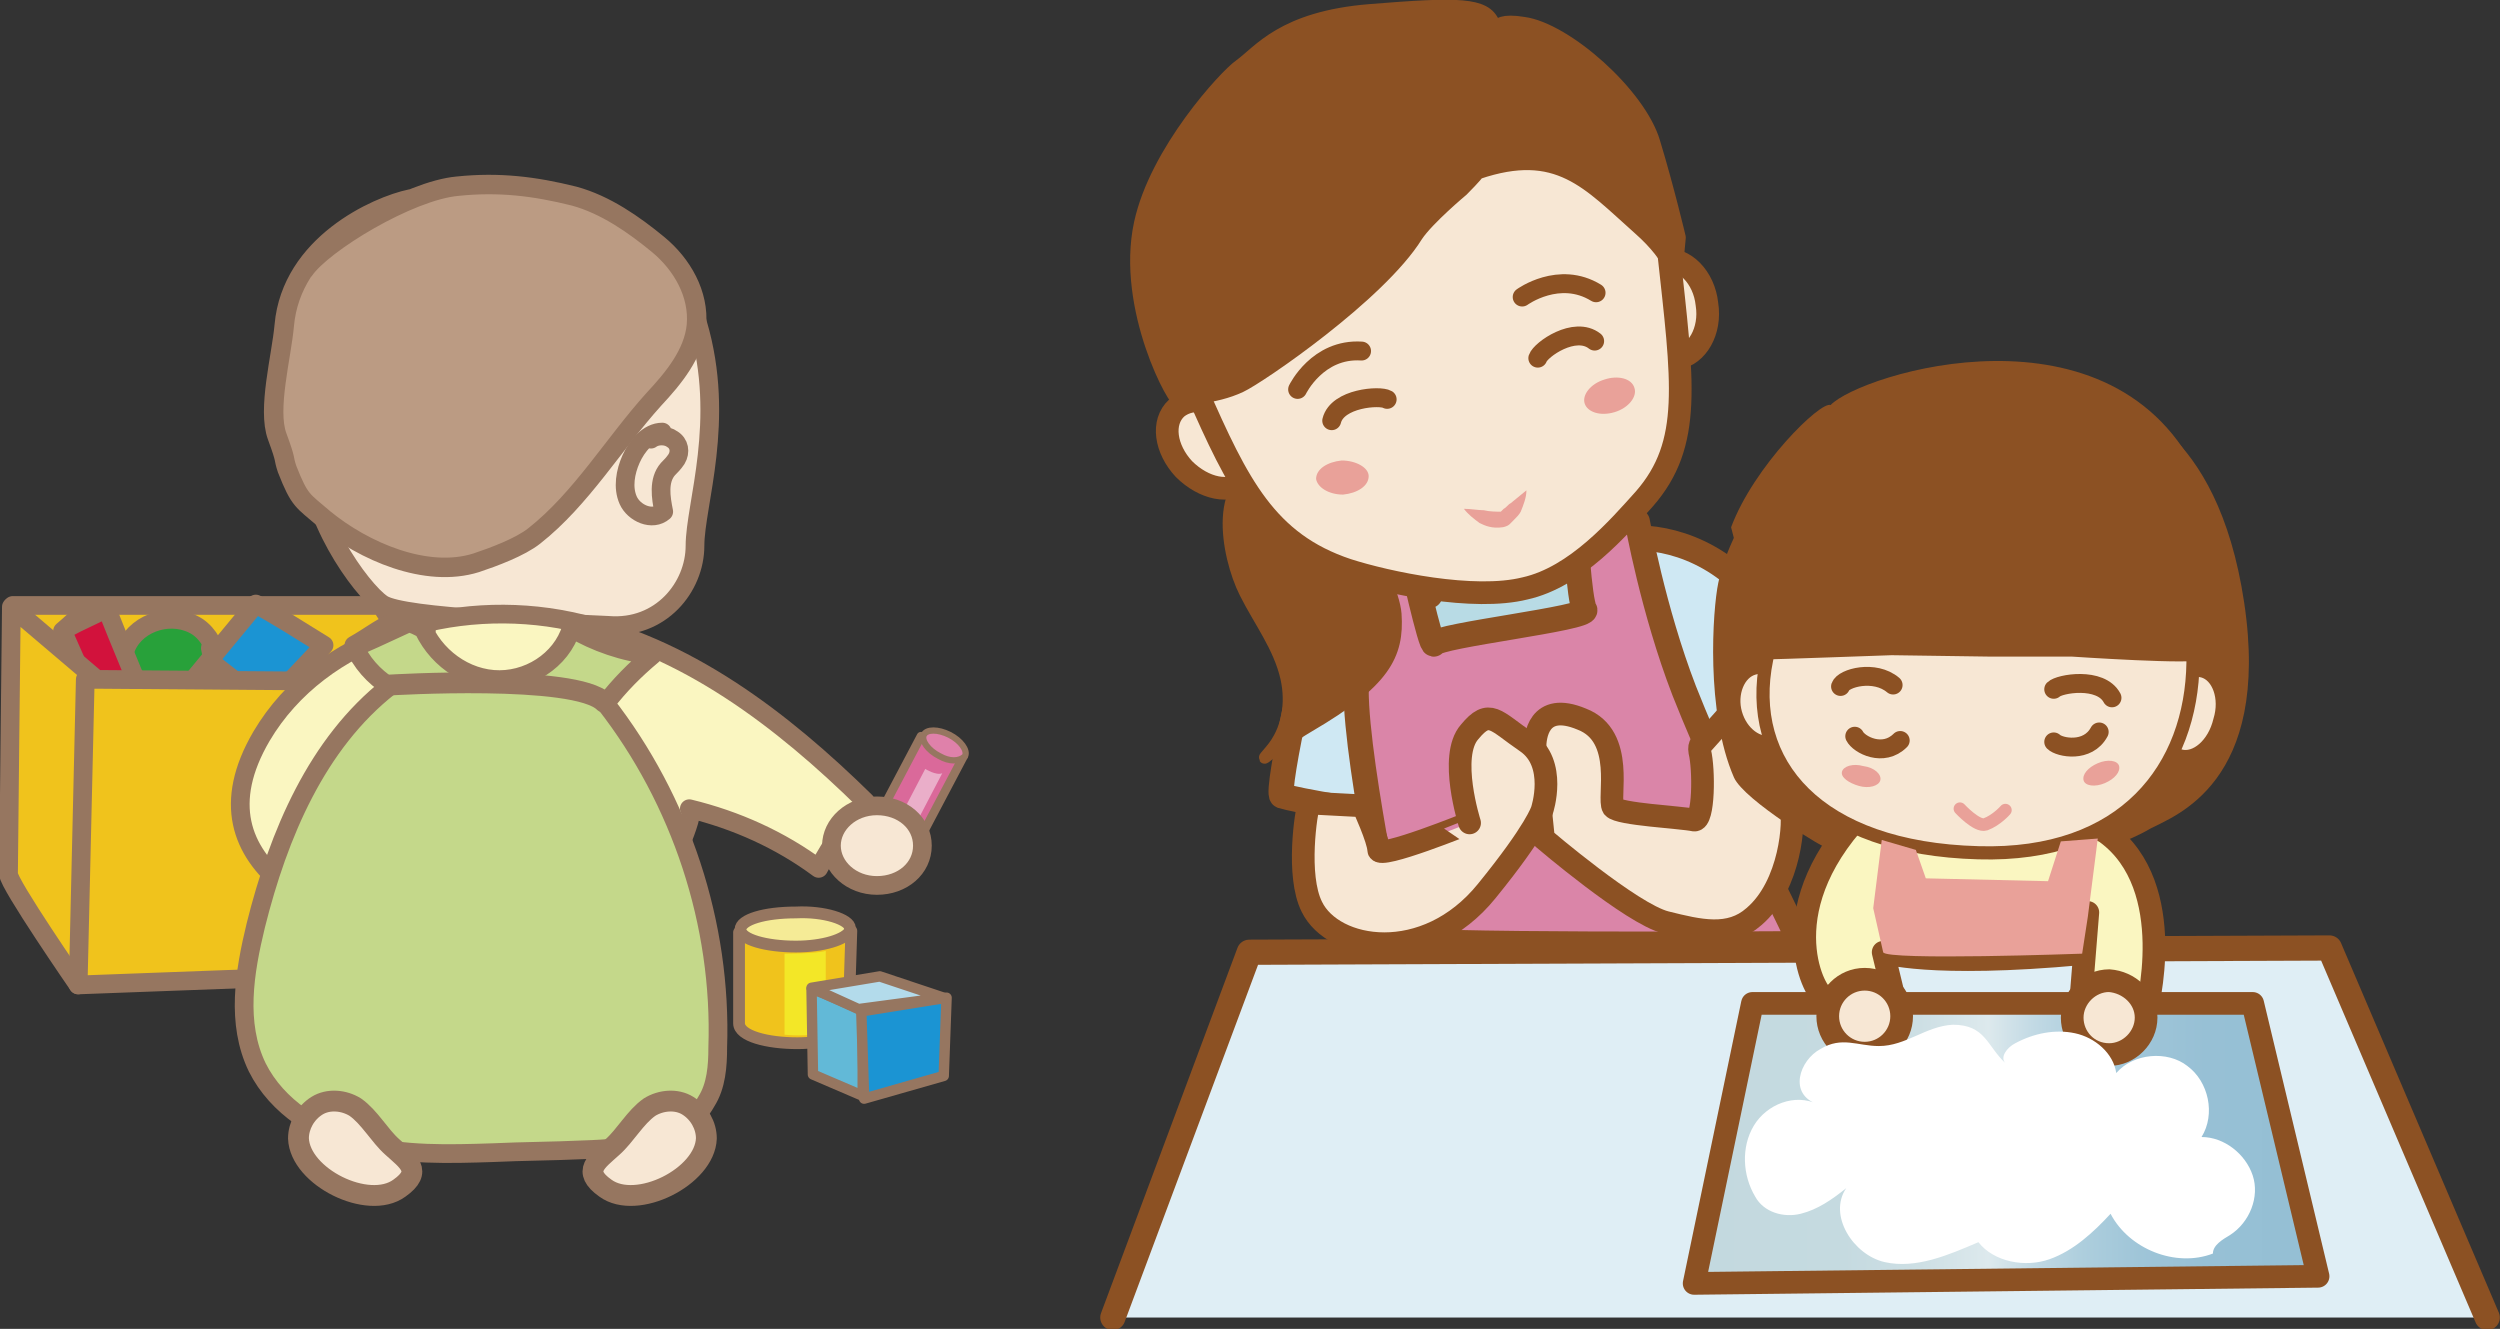 <?xml version="1.0" encoding="UTF-8"?>
<!-- Generator: Adobe Illustrator 28.0.0, SVG Export Plug-In . SVG Version: 6.00 Build 0)  -->
<svg xmlns="http://www.w3.org/2000/svg" xmlns:xlink="http://www.w3.org/1999/xlink" version="1.1" id="レイヤー_1" x="0px" y="0px" width="175.9px" height="93.5px" viewBox="0 0 175.9 93.5" style="enable-background:new 0 0 175.9 93.5;" xml:space="preserve">
<rect x="0" y="0" width="175.9" height="93.5" fill="#333333" stroke="none"/>
<style type="text/css">
	.st0{fill:#F0C31C;stroke:#967660;stroke-width:1.316;stroke-linecap:round;stroke-linejoin:round;stroke-miterlimit:10;}
	.st1{fill:#28A13A;stroke:#967660;stroke-width:1.316;stroke-linecap:round;stroke-linejoin:round;stroke-miterlimit:10;}
	.st2{fill:#1B94D3;stroke:#967660;stroke-width:1.316;stroke-linecap:round;stroke-linejoin:round;stroke-miterlimit:10;}
	.st3{fill:#D2123C;stroke:#967660;stroke-width:1.316;stroke-linecap:round;stroke-linejoin:round;stroke-miterlimit:10;}
	.st4{fill:#F7E7D4;stroke:#967660;stroke-width:1.316;stroke-linecap:round;stroke-linejoin:round;stroke-miterlimit:10;}
	.st5{fill:none;stroke:#967660;stroke-width:1.316;stroke-linecap:round;stroke-linejoin:round;stroke-miterlimit:10;}
	.st6{fill:#FAF6C1;stroke:#967660;stroke-width:1.316;stroke-linecap:round;stroke-linejoin:round;stroke-miterlimit:10;}
	.st7{fill:#F0C31C;stroke:#967660;stroke-width:0.829;stroke-linecap:round;stroke-linejoin:round;stroke-miterlimit:10;}
	.st8{fill:#F5EB96;stroke:#967660;stroke-width:0.829;stroke-linecap:round;stroke-linejoin:round;stroke-miterlimit:10;}
	.st9{fill:#F3E727;}
	.st10{fill:#62B9D7;stroke:#967660;stroke-width:0.733;stroke-linecap:round;stroke-linejoin:round;stroke-miterlimit:10;}
	.st11{fill:#1B94D3;stroke:#967660;stroke-width:0.733;stroke-linecap:round;stroke-linejoin:round;stroke-miterlimit:10;}
	.st12{fill:#B3DBEB;stroke:#967660;stroke-width:0.733;stroke-linecap:round;stroke-linejoin:round;stroke-miterlimit:10;}
	.st13{fill:#DA699A;stroke:#967660;stroke-width:0.609;stroke-linecap:round;stroke-linejoin:round;stroke-miterlimit:10;}
	.st14{fill:#DF81AA;stroke:#967660;stroke-width:0.442;stroke-linecap:round;stroke-linejoin:round;stroke-miterlimit:10;}
	.st15{fill:#EAAEC9;}
	.st16{fill:#C4D88A;stroke:#967660;stroke-width:1.317;stroke-linecap:round;stroke-linejoin:round;stroke-miterlimit:10;}
	.st17{fill:#F7E7D4;stroke:#967660;stroke-width:1.466;stroke-linecap:round;stroke-linejoin:round;stroke-miterlimit:10;}
	.st18{fill:none;stroke:#967660;stroke-width:1.466;stroke-linecap:round;stroke-linejoin:round;stroke-miterlimit:10;}
	.st19{fill:#BB9B83;stroke:#967660;stroke-width:1.369;stroke-linecap:round;stroke-linejoin:round;stroke-miterlimit:10;}
	.st20{fill:#B8DBE5;}
	.st21{fill:#CFE8F3;stroke:#8C5123;stroke-width:1.774;stroke-linecap:round;stroke-linejoin:round;stroke-miterlimit:10;}
	.st22{fill:#DA85A8;stroke:#8C5123;stroke-width:1.774;stroke-linecap:round;stroke-linejoin:round;stroke-miterlimit:10;}
	.st23{fill:#F7E7D4;stroke:#8C5123;stroke-width:1.596;stroke-linecap:round;stroke-linejoin:round;stroke-miterlimit:10;}
	.st24{fill:#8C5123;stroke:#8C5123;stroke-width:0.826;stroke-linecap:round;stroke-linejoin:round;stroke-miterlimit:10;}
	.st25{fill:#E9A199;}
	.st26{fill:none;stroke:#8C5123;stroke-width:1.33;stroke-linecap:round;stroke-linejoin:round;stroke-miterlimit:10;}
	.st27{fill:none;stroke:#8C5123;stroke-width:1.101;stroke-linecap:round;stroke-linejoin:round;stroke-miterlimit:10;}
	.st28{fill:#DFEEF5;stroke:#8C5123;stroke-width:1.774;stroke-linecap:round;stroke-linejoin:round;stroke-miterlimit:10;}
	.st29{fill:#8C5123;}
	.st30{fill:#F7E7D4;stroke:#8C5123;stroke-width:0.96;stroke-linecap:round;stroke-linejoin:round;stroke-miterlimit:10;}
	.st31{fill:#FAF6C1;stroke:#8C5123;stroke-width:1.596;stroke-linecap:round;stroke-linejoin:round;stroke-miterlimit:10;}
	.st32{fill:#F7E7D4;stroke:#8C5123;stroke-width:0.927;stroke-linecap:round;stroke-linejoin:round;stroke-miterlimit:10;}
	.st33{fill:none;stroke:#E9A199;stroke-width:0.887;stroke-linecap:round;stroke-linejoin:round;stroke-miterlimit:10;}
	.st34{fill:#FFFFFF;stroke:#8C5123;stroke-width:0.96;stroke-linecap:round;stroke-linejoin:round;stroke-miterlimit:10;}
	.st35{fill:url(#SVGID_1_);stroke:#8C5123;stroke-width:1.596;stroke-linecap:round;stroke-linejoin:round;stroke-miterlimit:10;}
	.st36{fill:#FFFFFF;}
</style>
<g>
	<polygon class="st0" points="0.9,42.6 26.8,42.6 30.5,48.3 4.8,47.8  "></polygon>
	<path class="st1" d="M11.1,50.2c-1.9-0.5-3-2.9-2.2-4.7c0.8-1.8,3.3-2.5,5-1.4c1.6,1.1,1.9,3.7,0.6,5.1c-1,1-2.5,1.4-3.9,1.4   c-0.5,0-1.1-0.3-0.9-0.7"></path>
	<path class="st2" d="M13.7,47.7c1.4-1.7,2.9-3.5,4.3-5.2c1.6,0.9,3.2,1.9,4.8,2.9c-0.9,1-1.9,2-2.8,3c-0.4,0.4-0.9,0.9-1.5,0.8   c-0.3,0-0.5-0.2-0.8-0.4c-0.9-0.7-1.8-1.4-2.7-2.1c-0.1-0.4-0.1-0.7-0.2-1.1"></path>
	<path class="st3" d="M4.7,44.2c0.9-0.5,1.9-0.9,2.8-1.4c0.9,2.3,1.9,4.6,2.8,6.9c-1,0.4-2,0.8-3,1.3c-0.5-1.1-1-2.1-1.4-3.2   c-0.5-1.1-1-2.3-1.5-3.4c0.6-0.5,1.2-1.1,1.8-1.6"></path>
	<path class="st0" d="M6.8,47.8l-0.7,0L6.8,47.8L32.9,48l-0.5,20.3l-26.9,1c0,0-4.9-7.1-4.9-7.8c0-0.7,0.2-18.8,0.2-18.8L6.8,47.8z"></path>
	<path class="st4" d="M24.9,19.9c1-1,2.2-4.6,7.8-5.4c5.6-0.7,14.4,1.5,16.4,8.3c2,6.8-0.2,12.7-0.2,15.6c0,2.9-2.4,5.9-6.1,5.6   c-3.7-0.2-14.4-0.5-15.9-1.5c-1.5-1-5.4-6.4-5.1-10.8C21.9,27.5,24.9,19.9,24.9,19.9L24.9,19.9z"></path>
	<path class="st5" d="M46.6,30.4c-1,0-1.8,1-2.2,1.9c-0.4,0.9-0.6,2-0.2,2.9c0.4,0.9,1.7,1.5,2.5,0.8c-0.2-1-0.4-2.2,0.3-3   c0.2-0.2,0.4-0.4,0.6-0.7c0.3-0.5,0.2-1.1-0.3-1.4c-0.4-0.3-1.1-0.3-1.5,0"></path>
	<path class="st6" d="M18.4,51.8c4.2-7.1,13.6-9.8,21.7-8.1c8.1,1.7,14.9,6.9,20.8,12.7c-1.3,1.4-2.4,3-3.3,4.7   c-2.7-2-5.8-3.4-9.1-4.2c0.6,0.2-1.7,5-2,5.4c-1.1,1.6-2.6,2.9-4.4,3.8c-3.2,1.5-7.5,1.7-10.9,0.9C23.8,65.3,12.9,61.2,18.4,51.8z"></path>
	<line class="st5" x1="6" y1="47.8" x2="5.5" y2="69.3"></line>
	<path class="st7" d="M59.9,65.5L52,65.6l0,6.4c0,0.9,2,1.4,4.1,1.4c2.1,0,3.7-0.6,3.6-1.5L59.9,65.5z"></path>
	<path class="st8" d="M59.8,65.3c0,0.1,0,0.1,0,0.2c-0.3,0.6-1.9,1.1-3.8,1.1c-2.1,0-3.9-0.5-3.9-1.2c0-0.7,1.7-1.2,3.9-1.2   C58,64.1,59.8,64.7,59.8,65.3z"></path>
	<path class="st9" d="M55.2,67.1c0,0,2.3,0,2.9-0.2l0,5.7c-1.2,0.4-2.9,0.2-2.9,0.2L55.2,67.1z"></path>
	<path class="st10" d="M57.1,69.6c0.3,0,3.6,1.5,3.6,1.5v6l-3.5-1.5L57.1,69.6z"></path>
	<polyline class="st11" points="61,71.1 66.6,70.2 66.4,75.7 60.8,77.3 60.6,71.2  "></polyline>
	<polygon class="st12" points="57.1,69.5 60.4,71 66.4,70.2 61.9,68.7  "></polygon>
	<path class="st13" d="M67.8,53.2l-3-1.4L61,59c-0.5,1-0.1,2,0.7,2.4c0.8,0.4,1.7,0,2.3-1L67.8,53.2z"></path>
	<path class="st14" d="M67.9,53.2C67.8,53.2,67.8,53.2,67.9,53.2c-0.4,0.4-1.1,0.4-1.8,0c-0.8-0.4-1.3-1.1-1.1-1.5   c0.2-0.4,1-0.4,1.8,0C67.6,52.1,68.1,52.8,67.9,53.2z"></path>
	<path class="st15" d="M65.1,54.1c0,0,0.8,0.5,1.2,0.3l-3.6,6.9c-0.7,0.2-1.2-0.3-1.2-0.3L65.1,54.1z"></path>
	<path class="st16" d="M25.3,45.4c1.4-0.6,2.8-1.3,4.2-1.9c0.7,2.3,2.8,4.1,5.2,4.3c2.4,0.2,4.8-1.3,5.5-3.6c1.7,1,3.7,1.7,5.7,1.9   c-1.2,1-2.3,2.1-3.3,3.4c5.3,6.8,8.2,15.5,7.9,24.2c0,1.3-0.1,2.7-0.8,3.8c-1.6,2.9-5.4,3.3-8.7,3.4c-2.1,0.1-4.2,0.1-6.3,0.2   c-3.1,0.1-6.3,0.2-9.3-0.6c-3-0.8-5.9-2.6-7.3-5.4c-1.5-3.1-0.9-6.7-0.1-10c1.6-6.4,4.3-12.8,9.4-16.8c-1.1-0.7-2-1.7-2.5-2.9   c2.3-1.3,2.9-2.4,5.1-1"></path>
	<path class="st4" d="M64.9,59.5c0,1.6-1.4,2.8-3.2,2.8c-1.8,0-3.2-1.3-3.2-2.8s1.4-2.8,3.2-2.8C63.5,56.7,64.9,57.9,64.9,59.5z"></path>
	<path class="st17" d="M45.7,77.9c0.8-0.5,1.9-0.6,2.7-0.1c0.8,0.5,1.3,1.4,1.3,2.3c-0.1,2.7-4.9,5.1-7.1,3.5   c-1.7-1.2-0.6-1.9,0.5-2.9C44,79.9,44.7,78.6,45.7,77.9z"></path>
	<path class="st17" d="M25,77.9c-0.8-0.5-1.9-0.6-2.7-0.1c-0.8,0.5-1.3,1.4-1.3,2.3c0.1,2.7,4.9,5.1,7.1,3.5   c1.7-1.2,0.6-1.9-0.5-2.9C26.7,79.9,26,78.6,25,77.9z"></path>
	<path class="st18" d="M27.4,48.2c0,0,13.1-0.8,15.1,1.2"></path>
	<path class="st19" d="M21.4,19c1.3-1.9,7.4-5.6,10.8-5.9c2.9-0.3,5.4,0,8.2,0.7c2.2,0.6,4.2,2,5.9,3.4c1.7,1.4,2.9,3.5,2.7,5.7   c-0.2,2-1.6,3.7-3,5.2c-2.8,3.1-5.1,7-8.4,9.6c-1,0.8-2.9,1.5-4.1,1.9c-3.5,1.1-7.9-0.8-10.7-3.1c-1.5-1.3-1.7-1.2-2.6-3.5   c-0.3-0.9,0-0.4-0.7-2.3c-0.7-1.9,0.3-5.6,0.5-7.8c0.5-5.7,6.5-8.4,8.9-8.9"></path>
</g>
<g>
	<path class="st20" d="M97.9,43.5c0,0.8,0.3,1.5,0.7,2.1c0.4,0.8,0.8,1.6,1.5,2c0.8,0.5,1.7,0.5,2.6,0.4c1.9-0.1,3.9-0.4,5.7-1.1   c1.8-0.7,3.5-1.9,4.5-3.6C117.3,35.9,97.9,36.7,97.9,43.5z"></path>
	<path class="st21" d="M93,43.3c-0.6,0.2-3.3,12.5-2.8,12.7c0.6,0.2,7.7,1.7,7.7,0.6S93,43.3,93,43.3z"></path>
	<path class="st21" d="M113.8,38c1.6-0.4,5.7-0.2,9.1,3.3c3.5,3.5-1.1,9.6-1.1,9.6s-3.5,3.3-3.9,2.7C117.5,53.1,113.8,38,113.8,38z"></path>
	<path class="st22" d="M99.2,38.9c0,0,1.5,6.8,1.7,6.4c0.2-0.6,11-1.8,10.6-2.4c-0.4-0.6-0.7-6.2-0.7-6.2h4.4c0,0,1.1,6.2,3.3,11.9   c3.4,8.6,8.4,17.8,8.1,17.8c-0.6,0-28.6,0.2-28.6-0.4c0-0.6-3.4-16.3-2.4-19.1c1-2.8,0.6-10.6,1.3-10.3c0.7,0.4,3.7,5.3,3.7,5.3"></path>
	<path class="st23" d="M119.8,52.3c0,0-0.3,0-0.2,0.6c0.3,1.2,0.3,4.9-0.4,4.8c-0.9-0.2-5.3-0.4-5.7-0.9c-0.4-0.6,0.9-5-2.2-6.2   c-3.1-1.3-3.3,1.3-3.3,2c0,0.7,0.6,6.4,0.6,6.4s6.2,5.3,8.6,5.9c2.4,0.6,4.5,1.1,6.2-0.4c2.6-2.2,2.9-6.8,2.6-7.7   c-0.4-0.9-2-9.2-2-9.2L119.8,52.3"></path>
	<path class="st23" d="M87.1,29.5c1.3,1.4,1.6,3.3,0.5,4.3c-1,1-2.9,0.6-4.3-0.8c-1.3-1.4-1.6-3.3-0.5-4.3   C83.9,27.8,85.8,28.1,87.1,29.5z"></path>
	<path class="st23" d="M120.1,21.4c0.3,1.9-0.7,3.6-2.1,3.8c-1.4,0.2-2.8-1.2-3-3.1c-0.3-1.9,0.7-3.6,2.1-3.8   C118.5,18.1,119.9,19.5,120.1,21.4z"></path>
	<path class="st24" d="M87.6,41.7c1,2,2.4,3.8,2.9,6c0.4,1.8,0.1,3.7-1.1,5.1c-1.2,1.4,0.3-0.3,2.7-1.7c5.3-3.1,6.3-5,6.1-7.9   c-0.2-2.7-4.8-10.6-8.7-10.3C85.2,33.2,86.3,39.1,87.6,41.7z"></path>
	<path class="st23" d="M117.4,17.7c1,9.2,1.7,13.5-1.7,17.4c-1.8,2-4.8,5.5-8.4,6.3c-3.6,0.9-9.7-0.4-12.5-1.3   c-5.7-1.9-7.7-6-10.6-12.6c-4.4-9.8,1.9-20.9,11-23.6C104.4,1.2,116.3,7,117.4,17.7z"></path>
	<g>
		<g>
			<path class="st25" d="M103,35.8c0.5,0,1,0.1,1.4,0.1c0.4,0.1,0.9,0.1,1.1,0.1c0.1,0,0.1,0,0.1,0l0.2-0.2c0.2-0.1,0.3-0.3,0.5-0.4     l1.1-0.9c0,0.5-0.2,1-0.4,1.5c-0.1,0.2-0.3,0.4-0.5,0.6c-0.1,0.1-0.2,0.2-0.3,0.3c-0.1,0.1-0.4,0.2-0.5,0.2     c-0.7,0.1-1.2-0.1-1.6-0.3C103.7,36.5,103.3,36.2,103,35.8z"></path>
		</g>
	</g>
	<path class="st26" d="M107.1,20.9c0,0,2.6-1.9,5.2-0.3"></path>
	<path class="st26" d="M91.3,27.4c0,0,1.4-2.9,4.5-2.7"></path>
	<path class="st25" d="M115,27.3c0.2,0.6-0.4,1.4-1.4,1.7c-1,0.3-1.9,0-2.1-0.6c-0.2-0.6,0.4-1.4,1.4-1.7   C113.8,26.4,114.8,26.6,115,27.3z"></path>
	<path class="st25" d="M96.3,33.5c0,0.7-0.8,1.2-1.8,1.3c-1,0-1.8-0.5-1.9-1.1c0-0.7,0.8-1.2,1.8-1.3C95.4,32.4,96.3,32.9,96.3,33.5   z"></path>
	<path class="st24" d="M102.9,13.4C102.8,13.4,103,13.3,102.9,13.4c0,0-2.4,2-3.2,3.2c-2.6,4.2-11.1,10-12.4,10.6   c-1.9,0.9-4,0.8-4.3,1.1c-0.3,0.3-4.1-6.6-2.8-12.6c1.1-5.1,6-10.4,7-11.1c1.4-1,3-3.4,9.2-3.9c6.2-0.5,8.1-0.5,8.7,0.9   c0.6,1.4-0.9-0.5,2.1,0c3,0.4,8.2,5,9.2,8.4c1,3.3,1.8,6.7,1.8,6.7l-0.3,3.2c0,0-0.1-1.6-2.6-3.8c-3.6-3.2-5.7-5.8-11.3-3.9   C104.1,12.1,103.8,12.5,102.9,13.4z"></path>
	<path class="st27" d="M96.7,4.7c0-0.5-1.3-1.4-2.7,0"></path>
	<polyline class="st28" points="78.3,92.7 87.9,67 163.9,66.7 175,92.7  "></polyline>
	<path class="st29" d="M148.7,27.9c0.4,0.6,7.3,1.8,9.2,14.5c1.9,12.7-4.9,15-6.6,15.9c-1.7,1-3.4,1.4-3.4,1.4s-13.7,0.1-19.1,0.1   c-0.3,0-6.1-3.5-6.8-5.1c-2-4.6-1.5-11.8-1.1-13.7c0.5-2.4,1.9-4.7,1.9-4.7"></path>
	<path class="st30" d="M126.1,49c0.4,1.4-0.2,2.9-1.3,3.2c-1.1,0.3-2.3-0.6-2.7-2c-0.4-1.4,0.2-2.9,1.3-3.2   C124.4,46.7,125.7,47.6,126.1,49z"></path>
	<path class="st30" d="M156.2,50.7c-0.4,1.7-1.7,2.8-2.8,2.5c-1.1-0.3-1.7-1.9-1.2-3.5c0.4-1.7,1.7-2.8,2.8-2.5   C156.1,47.5,156.7,49.1,156.2,50.7z"></path>
	<path class="st31" d="M128.4,70.1l4.8-0.2l-0.7-2.9c0,0,3.2,1.1,14,0.1l0.4-2.9l-0.5,6.2l4.6,0.8c0,0,2.4-8.8-2.8-12.6   c-1.8-1.3-11.5,0.2-11.5,0.2s-5.9-1.3-6.4-0.8C124.4,64.9,128.1,70.6,128.4,70.1z"></path>
	<path class="st32" d="M154.3,46.6c-0.1,7.4-4.8,13.7-15.1,13.4c-11.3-0.3-16.4-6.3-14.9-13.6c1.2-6.1,6.9-13.4,15.1-13.4   C147.7,33,154.4,39.2,154.3,46.6z"></path>
	<path class="st29" d="M124.2,46.4c0.5,0,8.9-0.3,8.9-0.3l7,0.1h5.7c0,0,8.9,0.6,9,0.2c0-0.2-1.7-0.1-0.2-3.2   c1.1-2.2,1.2-7.4,0.2-9.5c-6-13-23.9-7.4-26-5.2c-0.7-0.3-5.4,4.3-7,8.6"></path>
	<path class="st26" d="M144.5,48.5c0.4-0.4,3.3-0.9,4.1,0.6"></path>
	<path class="st26" d="M108.2,25.2c0.2-0.6,2.6-2.3,4-1.2"></path>
	<path class="st26" d="M144.5,52.2c0.4,0.4,2.4,0.8,3.2-0.7"></path>
	<path class="st26" d="M130.5,51.8c0.3,0.6,2,1.5,3.2,0.3"></path>
	<path class="st26" d="M129.5,48.3c0.2-0.6,2.4-1.2,3.7-0.1"></path>
	<path class="st33" d="M137.9,56.9c0,0,1.2,1.3,1.8,1.1c0.8-0.3,1.4-1,1.4-1"></path>
	<path class="st34" d="M137.5,71.8"></path>
	<path class="st34" d="M133.7,78.9"></path>
	<path class="st34" d="M154.6,72.8"></path>
	<path class="st34" d="M136.8,71.5"></path>
	<path class="st34" d="M118.6,70.3"></path>
	<path class="st34" d="M133.7,78.9"></path>
	<path class="st25" d="M149.1,53.9c0.1,0.4-0.3,0.9-1,1.2c-0.7,0.3-1.4,0.2-1.5-0.2c-0.1-0.4,0.3-0.9,1-1.2   C148.3,53.4,149,53.5,149.1,53.9z"></path>
	<path class="st25" d="M132.3,54.9c-0.1,0.4-0.8,0.6-1.5,0.4c-0.7-0.2-1.3-0.6-1.2-1c0.1-0.4,0.8-0.6,1.5-0.4   C131.9,54,132.4,54.5,132.3,54.9z"></path>
	<linearGradient id="SVGID_1_" gradientUnits="userSpaceOnUse" x1="119.222" y1="80.447" x2="163.083" y2="80.447">
		<stop offset="5.618000e-03" style="stop-color:#C3D9DF"></stop>
		<stop offset="0.238" style="stop-color:#C5DAE0"></stop>
		<stop offset="0.362" style="stop-color:#CDDFE4"></stop>
		<stop offset="0.459" style="stop-color:#DBE8EC"></stop>
		<stop offset="0.472" style="stop-color:#DDE9ED"></stop>
		<stop offset="0.476" style="stop-color:#DBE8EC"></stop>
		<stop offset="0.547" style="stop-color:#C1D9E4"></stop>
		<stop offset="0.625" style="stop-color:#ADCEDD"></stop>
		<stop offset="0.714" style="stop-color:#9FC5D8"></stop>
		<stop offset="0.821" style="stop-color:#97C0D5"></stop>
		<stop offset="1" style="stop-color:#94BFD4"></stop>
	</linearGradient>
	<polygon class="st35" points="123.3,70.6 158.5,70.6 163.1,89.8 119.2,90.3  "></polygon>
	<path class="st23" d="M151,71.6c0,1.4-1.2,2.6-2.6,2.6c-1.5,0-2.6-1.2-2.6-2.6c0-1.4,1.2-2.6,2.6-2.6C149.8,69.1,151,70.2,151,71.6   z"></path>
	<ellipse class="st23" cx="131.2" cy="71.5" rx="2.6" ry="2.6"></ellipse>
	<path class="st36" d="M141.1,74.8c-0.4-0.4,0.1-1.1,0.7-1.4c1.3-0.7,2.8-1,4.2-0.7c1.4,0.3,2.7,1.4,2.9,2.8c1.2-1.4,3.6-1.6,5-0.5   c1.5,1.1,2,3.4,1,5c1.6,0,3.1,1.2,3.6,2.7c0.5,1.5-0.2,3.3-1.6,4.2c-0.5,0.3-1.2,0.7-1.2,1.3c-2.6,1-5.9-0.3-7.2-2.8   c-1.2,1.3-2.6,2.6-4.3,3.2c-1.7,0.6-3.9,0.2-5-1.2c-2.1,0.9-4.4,1.9-6.6,1.4c-2.2-0.5-4-3.3-2.7-5.2c-1,0.8-2,1.5-3.2,1.8   c-1.2,0.3-2.6-0.1-3.2-1.2c-0.9-1.5-1-3.5-0.1-5c0.9-1.5,2.9-2.3,4.5-1.5c-2.1-0.7-1.3-3.1,0.2-3.9c1.5-0.9,2.6-0.2,4.1-0.2   c1.9,0,3.3-1.4,5.2-1.5C139.7,72.1,139.8,73.6,141.1,74.8z"></path>
	<path class="st25" d="M134.8,59.8l0.7,2l8.6,0.2l0.9-2.8l2.6-0.2l-0.7,5.5l-0.4,2.6c0,0-13.8,0.5-14-0.1l-0.7-3.1l0.6-4.8   L134.8,59.8z"></path>
	<path class="st26" d="M97.6,28.1c-0.5-0.3-3.5-0.1-3.9,1.5"></path>
	<path class="st23" d="M92.1,56.5c-0.2,0.6-0.9,5.1,0.2,7.3c1.5,3.1,8,4.2,12.3-1.1c3.5-4.3,3.9-5.7,3.9-5.7s1.1-3.3-1.1-4.8   c-2.2-1.5-2.6-2.4-4-0.7c-1.5,1.7,0,6.4,0,6.4S97,60.5,97,59.8c0-0.7-1.1-3.1-1.1-3.1L92.1,56.5z"></path>
</g>
</svg>
